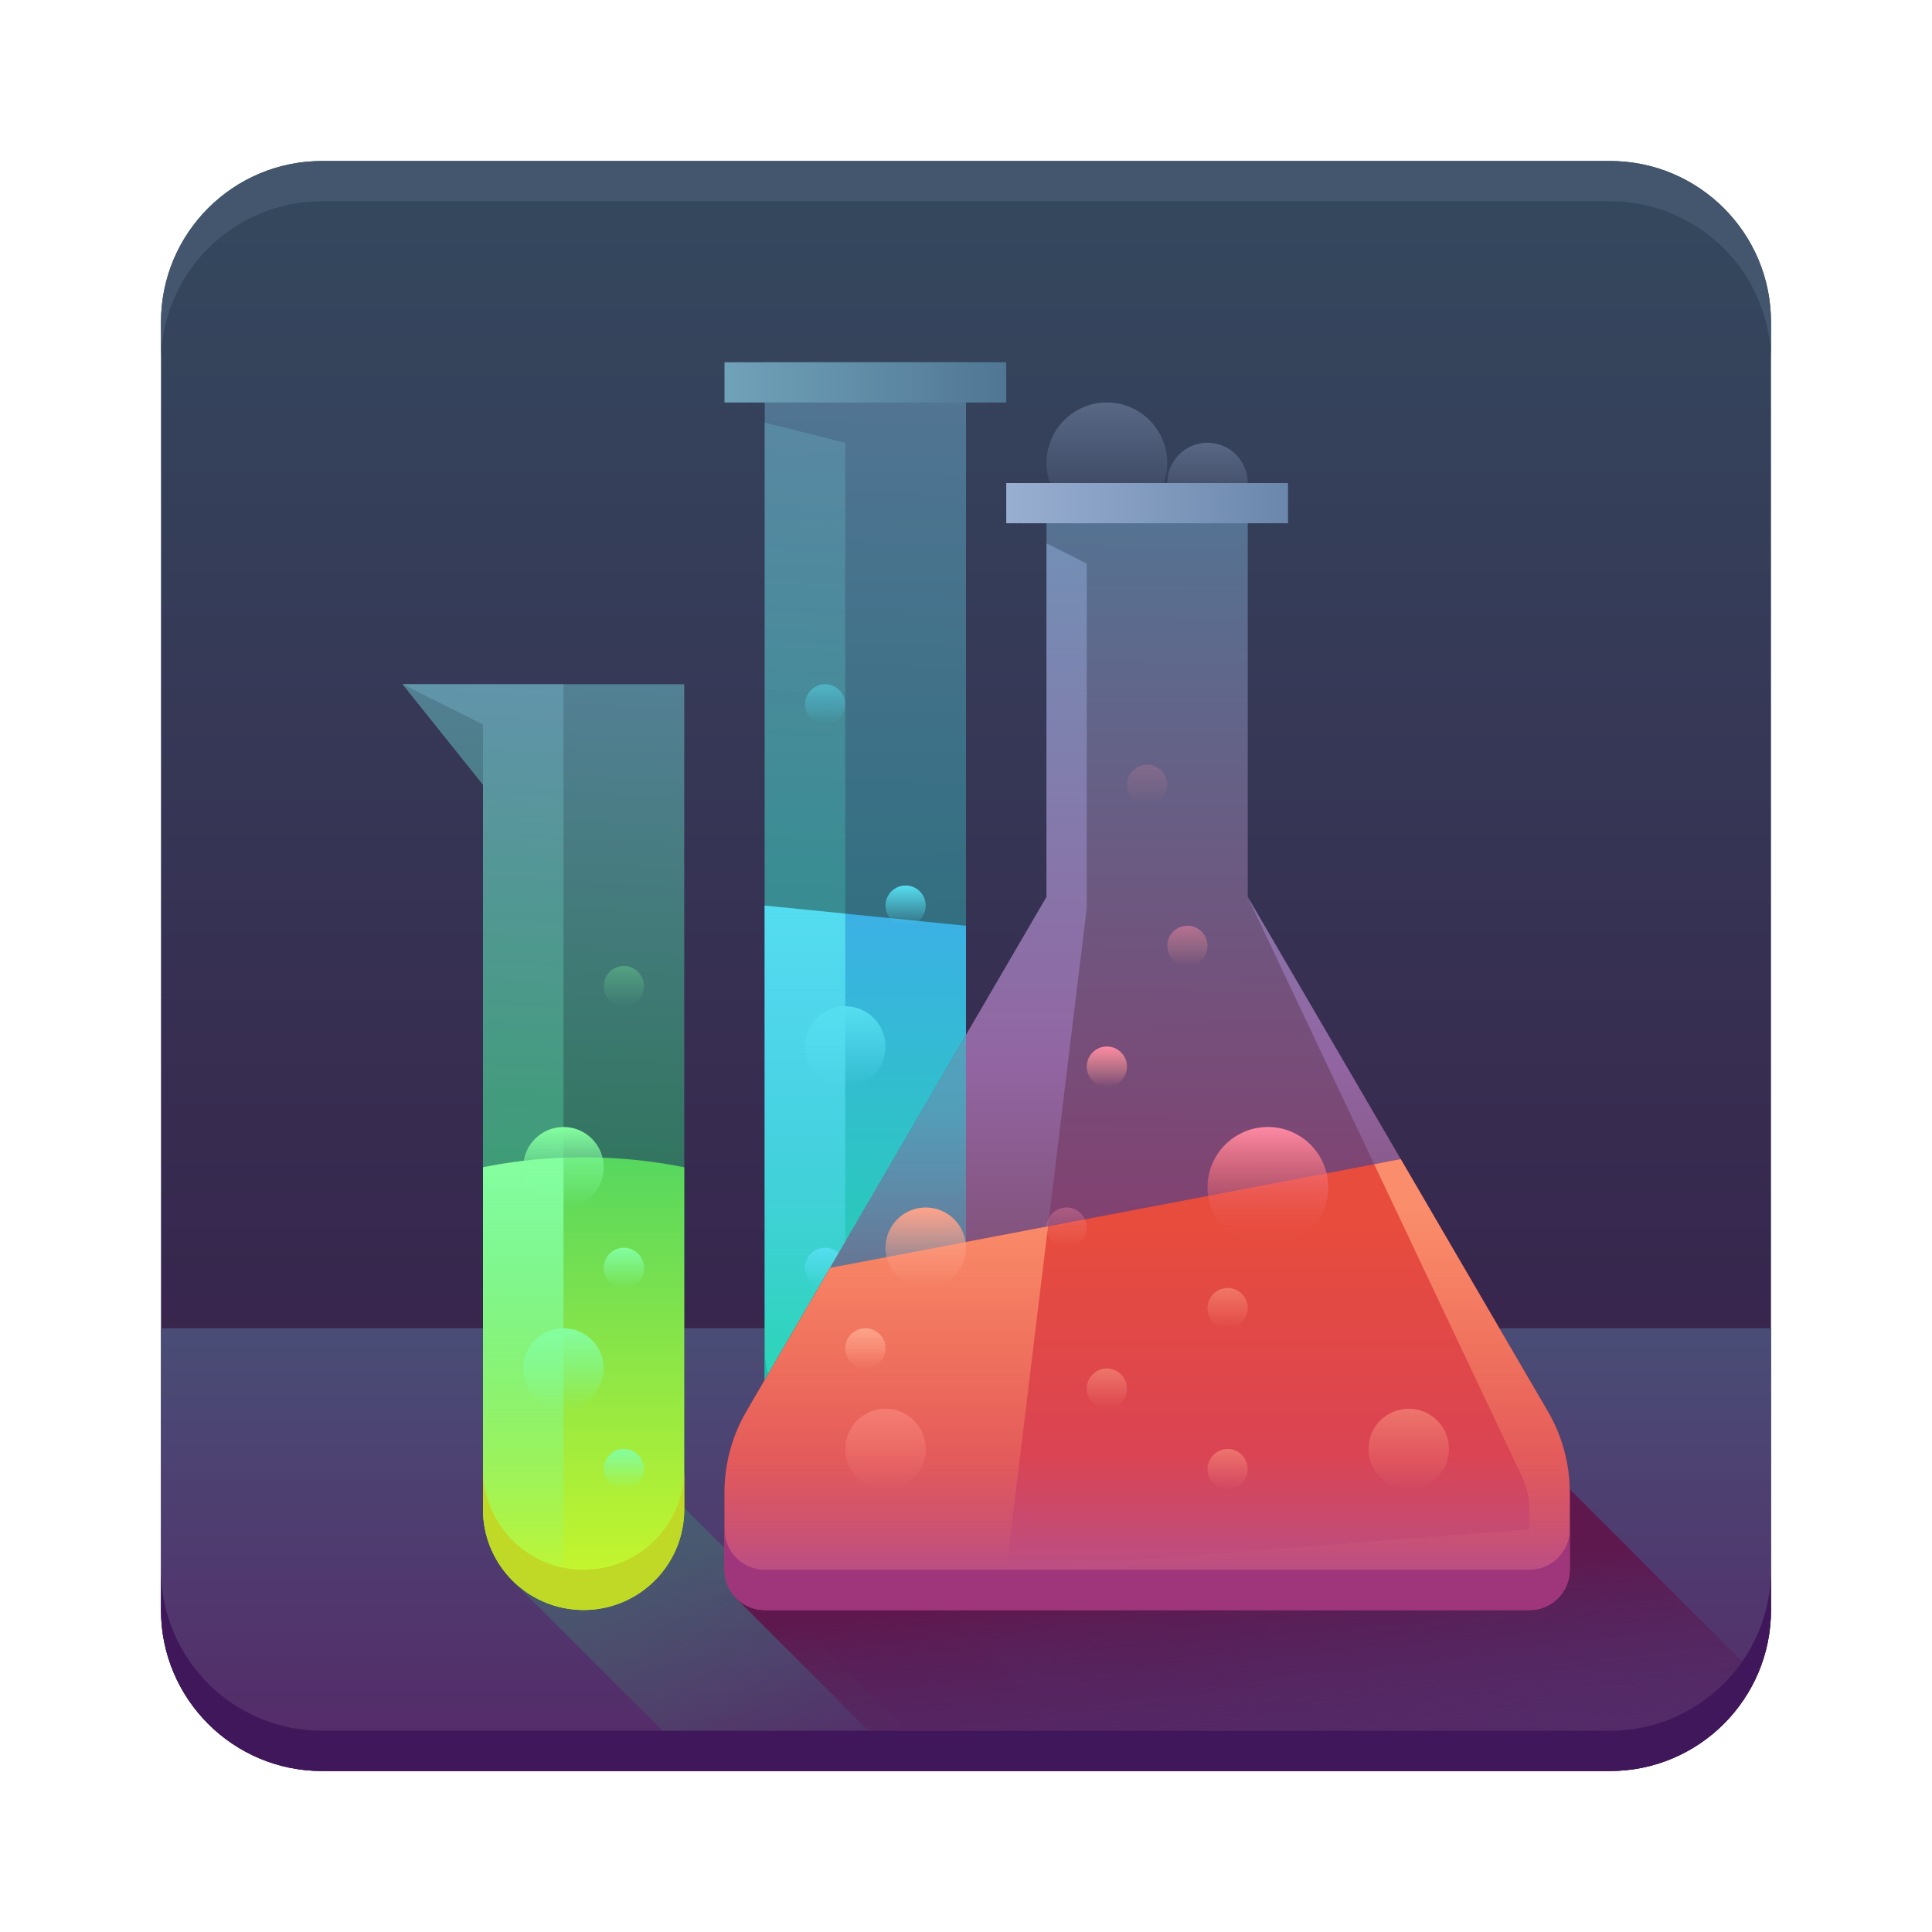 <svg fill="none" viewBox="0 0 48 48" xmlns="http://www.w3.org/2000/svg" xmlns:xlink="http://www.w3.org/1999/xlink">
    <linearGradient id="a" x1="24" x2="24" y1="4" y2="44" gradientUnits="userSpaceOnUse">
        <stop stop-color="#34495e" offset="0"/>
        <stop stop-color="#391847" offset="1"/>
    </linearGradient>
    <linearGradient id="b" x1="24" x2="24" y1="33" y2="44" gradientUnits="userSpaceOnUse">
        <stop stop-color="#494d76" offset="0"/>
        <stop stop-color="#552968" offset="1"/>
    </linearGradient>
    <linearGradient id="c" x1="16.5" x2="20" y1="39" y2="45" gradientUnits="userSpaceOnUse">
        <stop stop-color="#2ecc71" offset="0"/>
        <stop stop-color="#2ecc71" stop-opacity="0" offset="1"/>
    </linearGradient>
    <linearGradient id="d" x1="15" x2="14.088" y1="17" y2="39.979" gradientUnits="userSpaceOnUse">
        <stop stop-color="#538094" offset="0"/>
        <stop stop-color="#136b2f" offset="1"/>
    </linearGradient>
    <linearGradient id="e" x1="12" x2="10.939" y1="17" y2="39.951" gradientUnits="userSpaceOnUse">
        <stop stop-color="#6599af" stop-opacity=".8" offset="0"/>
        <stop stop-color="#1da848" offset="1"/>
    </linearGradient>
    <linearGradient id="f" x1="14.5" x2="14.5" y1="25" y2="40" gradientUnits="userSpaceOnUse">
        <stop stop-color="#2ecc71" offset="0"/>
        <stop stop-color="#cef829" offset="1"/>
    </linearGradient>
    <linearGradient id="g">
        <stop stop-color="#84fe9f" offset="0"/>
        <stop stop-color="#84fe9f" stop-opacity="0" offset="1"/>
    </linearGradient>
    <linearGradient id="h" x1="14.5" x2="14.5" y1="29" y2="40" gradientUnits="userSpaceOnUse" xlink:href="#g"/>
    <linearGradient id="i" x1="15.5" x2="15.5" y1="31" y2="32" gradientUnits="userSpaceOnUse" xlink:href="#g"/>
    <linearGradient id="j" x1="15.5" x2="15.5" y1="24" y2="25" gradientUnits="userSpaceOnUse" xlink:href="#g"/>
    <linearGradient id="k" x1="15.5" x2="15.5" y1="36" y2="37" gradientUnits="userSpaceOnUse" xlink:href="#g"/>
    <linearGradient id="l" x1="14" x2="14" y1="33" y2="35" gradientUnits="userSpaceOnUse" xlink:href="#g"/>
    <linearGradient id="m" x1="14" x2="14" y1="28" y2="30" gradientUnits="userSpaceOnUse" xlink:href="#g"/>
    <linearGradient id="n" x1="23.5" x2="27" y1="36" y2="42" gradientUnits="userSpaceOnUse">
        <stop stop-color="#3daee9" offset="0"/>
        <stop stop-color="#3daee9" stop-opacity="0" offset="1"/>
    </linearGradient>
    <linearGradient id="o" x1="21.619" x2="20.972" y1="9" y2="36.985" gradientUnits="userSpaceOnUse">
        <stop stop-color="#537594" offset="0"/>
        <stop stop-color="#11686d" offset="1"/>
    </linearGradient>
    <linearGradient id="p" x1="19" x2="17.755" y1="10" y2="36.942" gradientUnits="userSpaceOnUse">
        <stop stop-color="#5d8da8" stop-opacity=".8" offset="0"/>
        <stop stop-color="#0e957d" offset="1"/>
    </linearGradient>
    <linearGradient id="q" x1="21.5" x2="21.5" y1="22" y2="37" gradientUnits="userSpaceOnUse">
        <stop stop-color="#3daee9" offset="0"/>
        <stop stop-color="#1cdc9a" offset="1"/>
    </linearGradient>
    <linearGradient id="r">
        <stop stop-color="#55def0" offset="0"/>
        <stop stop-color="#55def0" stop-opacity="0" offset="1"/>
    </linearGradient>
    <linearGradient id="s" x1="21.5" x2="21.5" y1="22" y2="37" gradientUnits="userSpaceOnUse" xlink:href="#r"/>
    <linearGradient id="t" x1="22.5" x2="22.5" y1="29" y2="30" gradientUnits="userSpaceOnUse" xlink:href="#r"/>
    <linearGradient id="u" x1="20.5" x2="20.5" y1="31" y2="32" gradientUnits="userSpaceOnUse" xlink:href="#r"/>
    <linearGradient id="v" x1="21" x2="21" y1="25" y2="27" gradientUnits="userSpaceOnUse" xlink:href="#r"/>
    <linearGradient id="w" x1="22.5" x2="22.5" y1="22" y2="23" gradientUnits="userSpaceOnUse" xlink:href="#r"/>
    <linearGradient id="x" x1="20.5" x2="20.5" y1="17" y2="18" gradientUnits="userSpaceOnUse" xlink:href="#r"/>
    <linearGradient id="y" x1="18" x2="25" y1="9.5" y2="9.5" gradientUnits="userSpaceOnUse">
        <stop stop-color="#70a2b9" offset="0"/>
        <stop stop-color="#507694" offset="1"/>
    </linearGradient>
    <linearGradient id="z" x1="29" x2="29.5" y1="39.5" y2="45" gradientUnits="userSpaceOnUse">
        <stop stop-color="#5e184e" offset="0"/>
        <stop stop-color="#4f2265" stop-opacity="0" offset="1"/>
    </linearGradient>
    <linearGradient id="A" x1="29" x2="28.846" y1="12" y2="39.999" gradientUnits="userSpaceOnUse">
        <stop stop-color="#537594" offset="0"/>
        <stop stop-color="#9a265e" offset="1"/>
    </linearGradient>
    <linearGradient id="B" x1="28.5" x2="28.5" y1="13" y2="40" gradientUnits="userSpaceOnUse">
        <stop stop-color="#7998be" stop-opacity=".8" offset="0"/>
        <stop stop-color="#9265a2" offset=".5"/>
        <stop stop-color="#622e2e" offset="1"/>
    </linearGradient>
    <linearGradient id="C" x1="28.457" x2="28.457" y1="30.384" y2="41.923" gradientUnits="userSpaceOnUse">
        <stop stop-color="#e74c3c" offset="0"/>
        <stop stop-color="#da4453" offset=".5"/>
        <stop stop-color="#9b59b6" offset="1"/>
    </linearGradient>
    <linearGradient id="D" x1="28.5" x2="28.5" y1="29.862" y2="39" gradientUnits="userSpaceOnUse">
        <stop stop-color="#fa8e6c" offset="0"/>
        <stop stop-color="#fa8e6c" stop-opacity="0" offset="1"/>
    </linearGradient>
    <linearGradient id="E" x1="21.812" x2="21.812" y1="27.429" y2="31.5" gradientUnits="userSpaceOnUse">
        <stop stop-color="#31c0cb" offset="0"/>
        <stop stop-color="#31c0cb" stop-opacity=".5" offset="1"/>
    </linearGradient>
    <linearGradient id="F" x1="22" x2="22" y1="35" y2="37" gradientUnits="userSpaceOnUse">
        <stop stop-color="#ff948a" offset="0"/>
        <stop stop-color="#ff948a" stop-opacity="0" offset="1"/>
    </linearGradient>
    <linearGradient id="G">
        <stop stop-color="#fea38a" offset="0"/>
        <stop stop-color="#fea38a" stop-opacity="0" offset="1"/>
    </linearGradient>
    <linearGradient id="H" x1="21.5" x2="21.5" y1="33" y2="34" gradientUnits="userSpaceOnUse" xlink:href="#G"/>
    <linearGradient id="I" x1="27.5" x2="27.5" y1="34" y2="35" gradientUnits="userSpaceOnUse" xlink:href="#G"/>
    <linearGradient id="J" x1="30.5" x2="30.5" y1="32" y2="33" gradientUnits="userSpaceOnUse" xlink:href="#G"/>
    <linearGradient id="K" x1="30.5" x2="30.5" y1="36" y2="37" gradientUnits="userSpaceOnUse" xlink:href="#G"/>
    <linearGradient id="L" x1="35" x2="35" y1="35" y2="37" gradientUnits="userSpaceOnUse" xlink:href="#G"/>
    <linearGradient id="M">
        <stop stop-color="#fe8aa5" offset="0"/>
        <stop stop-color="#fea38a" stop-opacity="0" offset="1"/>
    </linearGradient>
    <linearGradient id="N" x1="26.5" x2="26.5" y1="30" y2="31" gradientUnits="userSpaceOnUse" xlink:href="#M"/>
    <linearGradient id="O" x1="27.5" x2="27.5" y1="26" y2="27" gradientUnits="userSpaceOnUse" xlink:href="#M"/>
    <linearGradient id="P" x1="29.5" x2="29.5" y1="23" y2="24" gradientUnits="userSpaceOnUse" xlink:href="#M"/>
    <linearGradient id="Q" x1="28.5" x2="28.5" y1="19" y2="20" gradientUnits="userSpaceOnUse" xlink:href="#M"/>
    <linearGradient id="R" x1="23" x2="23" y1="30" y2="32" gradientUnits="userSpaceOnUse" xlink:href="#G"/>
    <linearGradient id="S" x1="31.5" x2="31.5" y1="28" y2="31" gradientUnits="userSpaceOnUse">
        <stop stop-color="#fe8aa5" offset="0"/>
        <stop stop-color="#e84d3d" stop-opacity="0" offset="1"/>
    </linearGradient>
    <linearGradient id="T">
        <stop stop-color="#99afd3" offset="0"/>
        <stop stop-color="#99afd3" stop-opacity="0" offset="1"/>
    </linearGradient>
    <linearGradient id="U" x1="30" x2="30" y1="11" y2="13" gradientUnits="userSpaceOnUse" xlink:href="#T"/>
    <linearGradient id="V" x1="27.5" x2="27.5" y1="10" y2="13" gradientUnits="userSpaceOnUse" xlink:href="#T"/>
    <linearGradient id="W" x1="25" x2="32" y1="12.5" y2="12.5" gradientUnits="userSpaceOnUse">
        <stop stop-color="#99afd2" offset="0"/>
        <stop stop-color="#6a87ab" offset="1"/>
    </linearGradient>
    <path d="m4 8c0-2.209 1.791-4 4-4h32c2.209 0 4 1.791 4 4v32c0 2.209-1.791 4-4 4h-32c-2.209 0-4-1.791-4-4z" fill="url(#a)"/>
    <path d="m4 33h40v7c0 2.209-1.791 4-4 4h-32c-2.209 0-4-1.791-4-4z" fill="url(#b)"/>
    <path d="m4 39v1c0 2.209 1.791 4 4 4h32c2.209 0 4-1.791 4-4v-1c0 2.209-1.791 4-4 4h-32c-2.209 0-4-1.791-4-4z" fill="#3f175a"/>
    <path d="m4 9v-1c0-2.209 1.791-4 4-4h32c2.209 0 4 1.791 4 4v1c0-2.209-1.791-4-4-4h-32c-2.209 0-4 1.791-4 4z" fill="#43566d"/>
    <path d="m16.46 43-3.73-3.73 2.27-2.27h1.54l6 6z" fill="url(#c)" opacity=".2"/>
    <path d="m10 17h7v20.5c0 1.381-1.119 2.5-2.5 2.5s-2.5-1.119-2.5-2.5v-18z" fill="url(#d)"/>
    <path d="m14 17h-4l2 1v19.5c0 1.21.859 2.218 2 2.45z" clip-rule="evenodd" fill="url(#e)" fill-rule="evenodd"/>
    <path d="m12 29c1.65-.33 3.35-.33 5 0v8.5c0 1.381-1.119 2.5-2.5 2.5s-2.5-1.119-2.5-2.5z" fill="url(#f)"/>
    <path d="m12 29c.661-.132 1.33-.211 2-.238v10.188c-.713-.145-1.316-.593-1.668-1.204-.211-.367-.332-.792-.332-1.246z" clip-rule="evenodd" fill="url(#h)" fill-rule="evenodd"/>
    <path d="m12 36.5v1c0 1.381 1.119 2.5 2.5 2.5s2.5-1.119 2.5-2.5v-1c0 1.381-1.119 2.5-2.5 2.5s-2.5-1.119-2.5-2.5z" fill="#c0d927"/>
    <circle cx="15.5" cy="31.5" r=".5" fill="url(#i)"/>
    <circle cx="15.5" cy="24.5" r=".5" fill="url(#j)" opacity=".3"/>
    <circle cx="15.5" cy="36.5" r=".5" fill="url(#k)"/>
    <circle cx="14" cy="34" r="1" fill="url(#l)"/>
    <circle cx="14" cy="29" r="1" fill="url(#m)"/>
    <path d="m26.46 43-6.73-6.73 2.27-2.27h1.54l9 9z" fill="url(#n)" opacity=".2"/>
    <path d="m19 9h5v25.5c0 1.381-1.119 2.5-2.5 2.5s-2.5-1.119-2.5-2.5z" fill="url(#o)"/>
    <path d="m21 11-2-.5v24c0 1.21.859 2.218 2 2.45z" clip-rule="evenodd" fill="url(#p)" fill-rule="evenodd"/>
    <path d="m19 22.5 5 .5v11.5c0 1.381-1.119 2.5-2.5 2.5s-2.5-1.119-2.5-2.5z" fill="url(#q)"/>
    <path d="m21 22.7-2-.2v11c0 .454.121.879.332 1.246.352.611.955 1.06 1.668 1.204z" fill="url(#s)"/>
    <path d="m19 33.5v1c0 1.381 1.119 2.5 2.5 2.5s2.5-1.119 2.5-2.5v-1c0 1.381-1.119 2.5-2.5 2.5s-2.5-1.119-2.5-2.5z" fill="#18c2ae"/>
    <circle cx="22.5" cy="29.5" r=".5" fill="url(#t)"/>
    <circle cx="20.5" cy="31.5" r=".5" fill="url(#u)"/>
    <circle cx="21" cy="26" r="1" fill="url(#v)"/>
    <circle cx="22.5" cy="22.5" r=".5" fill="url(#w)"/>
    <circle cx="20.5" cy="17.5" r=".5" fill="url(#x)" opacity=".5"/>
    <path d="m18 9h7v1h-7z" fill="url(#y)"/>
    <path d="m18.29 39.71 20.71-2.71 4.284 4.284c-.723 1.037-1.924 1.716-3.284 1.716h-18.42z" fill="url(#z)"/>
    <path d="m31 12h-5v10.286l-7.455 12.78c-.357.612-.545 1.307-.545 2.015v1.919c0 .552.448 1 1 1h19c.552 0 1-.448 1-1v-1.919c0-.708-.188-1.404-.545-2.015l-7.455-12.78z" clip-rule="evenodd" fill="url(#A)" fill-rule="evenodd"/>
    <path d="m26 13.5v8.786l-7.455 12.78c-.357.612-.545 1.307-.545 2.015v1.919c0 .552.448 1 1 1h19c.552 0 1-.448 1-1v-1.919c0-.708-.188-1.404-.545-2.015l-7.455-12.78 7 14.796v1.919h-13l2-16.444v-8.556z" fill="url(#B)"/>
    <path d="m20.625 31.5-2.08 3.566c-.357.612-.545 1.307-.545 2.015v1.919c0 .552.448 1 1 1h19c.552 0 1-.448 1-1v-1.919c0-.708-.188-1.404-.545-2.015l-3.655-6.266z" fill="url(#C)"/>
    <path d="m18 38v1c0 .552.448 1 1 1h19c.552 0 1-.448 1-1v-1c0 .552-.448 1-1 1h-19c-.552 0-1-.448-1-1z" fill="#9f357b"/>
    <path d="m34.141 28.925 3.667 7.75c.127.267.192.56.192.855v.469l-13 1 1.038-8.531-5.413 1.031-2.08 3.566c-.357.612-.545 1.307-.545 2.015v.919c0 .552.448 1 1 1h6l13.011-0c.547-.006.989-.451.989-1v-.919c0-.708-.188-1.404-.545-2.015l-3.655-6.266z" fill="url(#D)"/>
    <path d="m24 30.86v-5.15l-3.375 5.79z" clip-rule="evenodd" fill="url(#E)" fill-rule="evenodd" opacity=".65"/>
    <circle cx="22" cy="36" r="1" fill="url(#F)" opacity=".5"/>
    <circle cx="21.5" cy="33.5" r=".5" fill="url(#H)"/>
    <circle cx="27.5" cy="34.5" r=".5" fill="url(#I)" opacity=".5"/>
    <circle cx="30.5" cy="32.5" r=".5" fill="url(#J)" opacity=".5"/>
    <circle cx="30.5" cy="36.5" r=".5" fill="url(#K)" opacity=".5"/>
    <circle cx="35" cy="36" r="1" fill="url(#L)" opacity=".5"/>
    <circle cx="26.5" cy="30.5" r=".5" fill="url(#N)" opacity=".35"/>
    <circle cx="27.5" cy="26.5" r=".5" fill="url(#O)"/>
    <circle cx="29.5" cy="23.5" r=".5" fill="url(#P)" opacity=".5"/>
    <circle cx="28.5" cy="19.5" r=".5" fill="url(#Q)" opacity=".2"/>
    <circle cx="23" cy="31" r="1" fill="url(#R)"/>
    <circle cx="31.5" cy="29.5" r="1.5" fill="url(#S)"/>
    <circle cx="30" cy="12" r="1" fill="url(#U)" opacity=".35"/>
    <circle cx="27.5" cy="11.5" r="1.5" fill="url(#V)" opacity=".35"/>
    <path d="m25 12h7v1h-7z" fill="url(#W)"/>
</svg>
